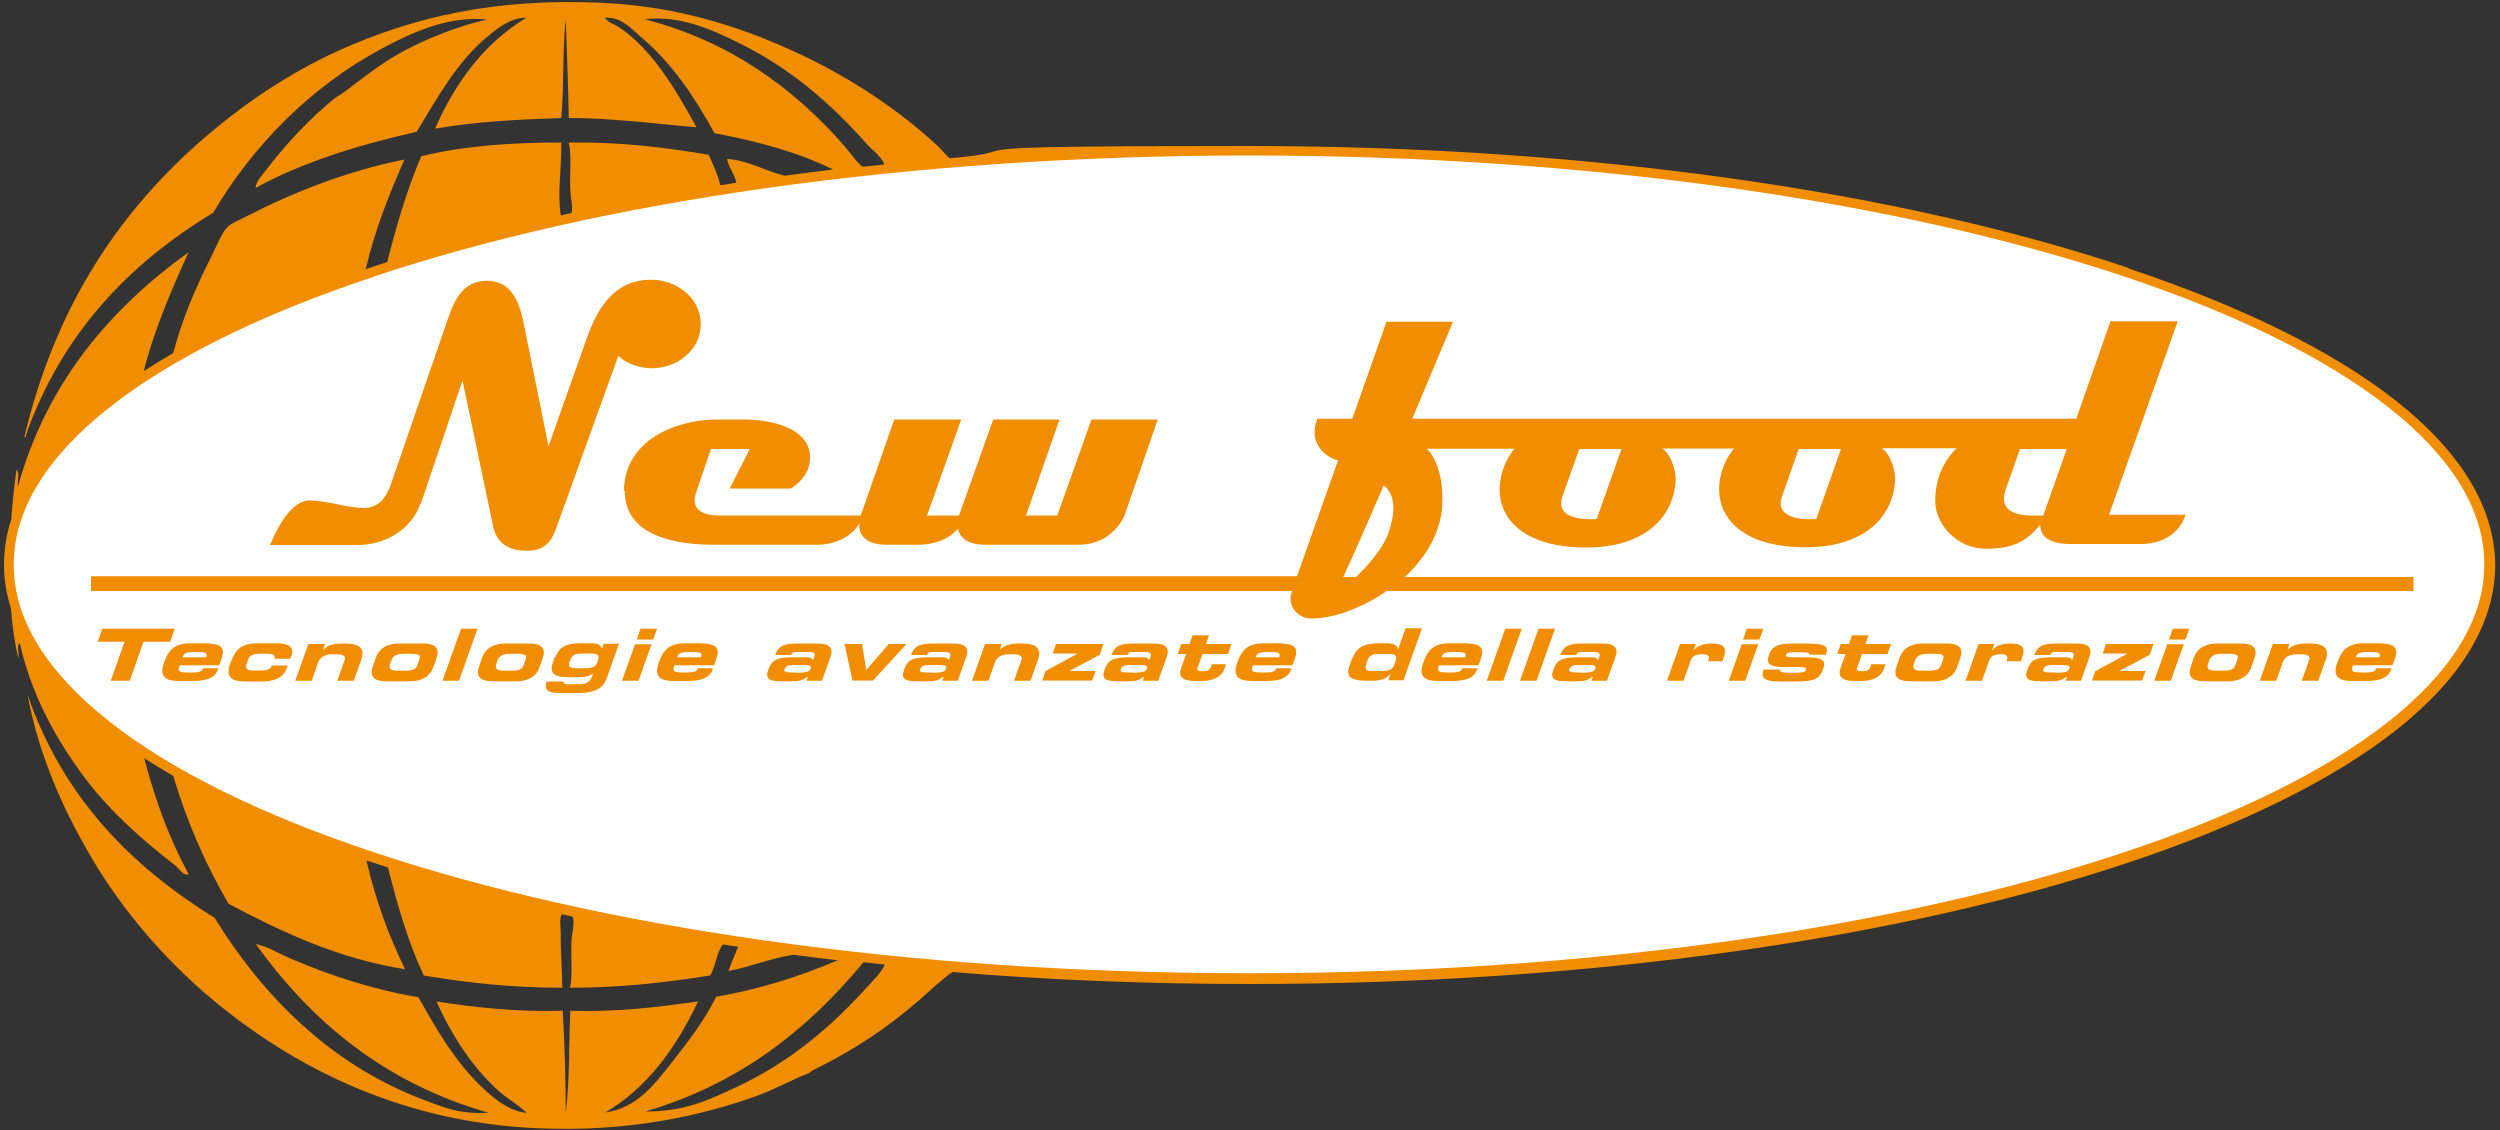 <?xml version="1.0" encoding="UTF-8"?>
<svg id="Livello_1" xmlns="http://www.w3.org/2000/svg" version="1.1" viewBox="0 0 1000 452.2">
  <rect x="0" y="0" width="1000" height="452.2" fill="#333333" stroke="none"/>
  <!-- Generator: Adobe Illustrator 29.0.0, SVG Export Plug-In . SVG Version: 2.1.0 Build 186)  -->
  <defs>
    <style>
      .st0 {
        fill: none;
      }

      .st1 {
        fill: #fff;
      }

      .st2 {
        fill: #f08d00;
      }
    </style>
  </defs>
  <g>
    <path class="st0" d="M347,57.7c-14.5-16.6-31-30.7-51.8-40.8-11.2-5.4-23.1-10.8-36.9-9.2,33.8,8.8,59.1,27.4,79.5,50.4,3,3.4,4.8,6.6,7.4,8.4,2.9-.3,5.7-.6,8.6-.9-1.3-3.2-4.4-5.2-6.8-7.9Z"/>
    <path class="st2" d="M851.6,107.4l-.7-.4c-90-30.1-214.2-48.6-351.3-48.6s-81.5,1.7-119.8,4.9c-1.4-1.2-2.9-3.2-4.9-5.1-15.7-14.5-34.5-26.8-53.6-35.9-22.5-10.7-48.7-19.8-81-21.2-43.1-1.9-75.1,5.9-104.1,18.8-21.9,9.9-40.2,22.7-56.6,37.1C45.4,87.3,21.8,124.7,9.8,174.5c0,.6.8.5.6-.6,14.3-40.2,40.9-68.3,74.9-88.8,15.6-26.6,39-50.5,67.5-65.7,11.6-6.2,26.4-13.2,42-11.6-12.2,2.8-23.9,7.6-33.5,12.7-9.5,5.2-16,10.6-23.7,16.4-1.4,1-2.5,1.5-3.7,2.4-10.3,8.3-19.7,18.6-27.4,28.6-1.7,2.2-4,4.5-4.3,7.3,18.7-10.3,40.8-17.1,64.5-22.5,8.4-14,16.6-28.6,28.6-38.3,3.9-3.2,9-7.4,15.2-7.3-16.8,10.2-28.3,25.7-36.5,44.4,15.4-2.8,32.9-3.7,50.5-4.3,1.2-12.6.4-27.2,1.8-39.5.4,13.2,1,26.2,1.2,39.5,17.7,0,36.4,2.5,51.1,3.7-8.2-14.9-17.7-31.2-31.1-40.1-1.8-1.2-4.3-1.7-5.5-3.7,6.5-.5,10.7,4.6,14.6,7.9,12.4,10.5,21.3,23.9,29.2,38.3,17.4,3.2,33.7,7.7,47.4,14.5-6.5.8-12.9,1.6-19.3,2.5-7.6-1.8-15.1-6.4-23.1-6.7.6,3.2,3.3,6.6,3.7,9.5-2.1.3-4.3.7-6.4,1-1-4.6-3-8.3-4.6-12.2-17.4-2.9-35.3-5.2-56-4.9,1.2,4.7.3,12.3.6,18.8,0,2.8,1.2,6.8.5,9.4-1.4.3-2.9.6-4.3,1-1.4-9.2.4-19.6.2-29.2-20.4,0-39.5,1.4-56,5.5-5.7,13.1-10.1,28.5-13.6,42.3-2.3.7-4.5,1.5-6.7,2.2-.7.2-1.3.4-1.9.7,3.7-16.1,9.5-30.2,15.5-43.9-22.8,4.5-44.9,13.3-62.7,22.5-2.7,1.4-6.5,2.9-7.9,4.3-2.6,2.5-4.7,8.1-6.7,12.1-6.2,12.3-11.6,24.7-15.2,38.5-4.1,2.4-8.1,4.8-11.8,7.3,4.3-17.3,11.9-34.2,17.9-47.6-31.6,22.8-56.8,52.4-68.2,93.7-.4-2.1.8-5.7-.6-6.7-.9,6.3-1.6,12.9-2.1,19.8-1.9,5.9-2.9,11.9-2.9,18.1s1,11.8,2.8,17.7c.5,7,1.5,13.7,2.9,19.8.4-1.9-.8-5.3.6-6.1,4.8,21.2,14.7,38.9,26.2,54.2,10.3,13.6,23,24.7,35.9,34.7,1.6,1.2,2.9,4.1,5.5,3.7-7.7-14.4-13.1-28.6-17.8-46.5,3.7,2.4,7.6,4.7,11.6,7.1,5.6,18.8,13.1,35.6,22.1,51.1,21.6,11.4,43.7,21.9,70.6,26.2-6.4-13.3-11.8-27.5-15.4-43.5.6.2,1.2.4,1.9.6,2.2.7,4.4,1.5,6.7,2.2,3.8,15.3,8.2,30.2,14.3,43.2,17.2,2.9,35.2,4.9,55.4,4.9,0-7-.7-14.8-.6-21.9,0-2.3-.7-5.5.4-7.5,1.5.3,2.9.6,4.4,1,.9,2.5-.4,6.8-.5,9.6-.3,6.6.5,14.1-.6,18.8,20.4,0,38.5-2.1,56-4.9,2.2-3,2.6-9.6,5.2-12.4,2,.3,4,.6,6,.9-1.2,3.3-2.7,6.3-3.8,9.7,8.6-1.6,17.1-5.2,26-6.5,5.9.8,11.7,1.5,17.7,2.2-14.8,6.3-30.7,11.5-48.6,14.6-4.9,9.8-11.6,18.4-18.2,26.8-6.5,8.1-13.4,17.7-26.2,19.5,17.1-10.1,28.4-26,37.1-44.4-16,2.2-32.3,4.3-51.1,3.7-.6,13.6-.2,28.3-1.8,40.8,0-14-.5-27.5-1.2-40.8-18.6.5-34.9-1.3-50.5-3.7,6.1,13.7,14.7,26.8,25,35.9,3.7,3.3,7.8,5.4,11,8.6-5.6-.4-10.9-4.1-14.6-7.3-12.4-10.6-20.6-24.5-28.6-38.9-18.5-3.1-35.7-8.9-50.5-15.2-5-2.1-9.6-5-14.6-6.1,22.4,31.2,51.6,55.6,93.1,67.5-11.7.7-18.4-2.3-26.8-5.5-37.2-14.3-64-42-82.7-72.4-33.8-21-60.9-48.6-74.9-89.4,4.6,24.8,14.6,46.8,26.2,66.3,11.5,19.3,26.6,37.1,43.2,51.8,32.8,28.7,77.3,52.9,134.5,55.4,35.3,1.6,65-4.6,88.8-13.3,6.7-2.5,14.5-6.8,19.5-8.6.8-.3,1.2-.9,1.8-1.2,17-8.4,29.9-17,43.2-28.6,2.4-2.1,9.1-8.4,12.8-10.8,38.1,3.2,78.1,4.8,119.2,4.8,137.1,0,261.3-18.5,351.3-48.6,89.9-30.1,146.3-71.4,146.6-118.8-.3-47.4-56.7-88.7-146.6-118.8ZM347,394.6h0c-14.1,15.8-31.1,30.3-52.4,40.2-11.3,5.3-20.9,9.9-36.5,9.8,37.9-11.1,65.1-32.9,87.3-59.7,2.8.3,5.6.6,8.5.9-1.2,3-4.4,6.1-6.9,8.9ZM353.8,65.8c-2.9.3-5.8.6-8.7.9-2.6-1.8-4.4-5-7.4-8.4h0c-20.4-23.2-45.8-41.8-79.8-50.6,0,0,.2,0,.3,0,0,0-.2,0-.3,0,13.8-1.6,25.9,3.7,37.1,9.2,20.9,10.2,37.2,24.3,51.8,40.8h0c2.4,2.6,5.7,4.8,6.9,8,0,0,0,0,0,0,0,0,0,.1,0,.2Z"/>
    <path class="st2" d="M347,57.5h0c-14.5-16.4-30.9-30.6-51.8-40.7-11.3-5.5-23.3-10.8-37.1-9.2,0,0,.2,0,.3,0,13.7-1.6,25.7,3.7,36.9,9.2,20.8,10.2,37.2,24.2,51.8,40.8,2.3,2.6,5.5,4.7,6.8,7.9,0,0,0,0,0,0-1.2-3.2-4.5-5.4-6.9-8.1Z"/>
  </g>
  <path class="st1" d="M149.5,110.7C59.9,140.4,5.3,181.9,5.5,225.8h0c-.3,43.9,54.4,85.3,144,115.1h0c89.5,29.9,213.3,48.4,350.1,48.4h0c136.8,0,260.6-18.5,350.1-48.4h0c89.6-29.8,144.2-71.2,144-115.1h0c.3-43.9-54.4-85.3-144-115.2h0c-89.5-29.9-213.3-48.4-350.1-48.4h0c-136.7,0-260.6,18.5-350,48.4h0Z"/>
  <g>
    <path class="st2" d="M965.3,230.8h-403.4c8.4-7.8,14.6-17.8,15-29.2.5-10.9-2.6-18.7-6.2-22.1h35.1c-2.9,3.5-4.8,7.7-5.6,12.3-2.4,14,7.6,27.4,34.8,27.2,19.5,0,33.9-9.4,35.2-26.2.5-3.9-1.8-11.2-5.3-13.4h28.7c-2.9,3.5-4.8,7.7-5.6,12.3-2.4,14,7.6,27.4,34.8,27.2,19.5,0,33.9-9.4,35.2-26.2.5-3.9-1.8-11.2-5.3-13.4h29.9c-5.2,5.2-8.5,12.1-8.5,21.2s8.6,19,20.2,19,16.4-3.3,21.8-9.6c-.2,6.4,7,7.7,11.9,7.7h28.1c8.2,0,15.5-3.6,18.1-11.7h-30.6l27.5-77.4h-26.9l-13.7,39h-265.6l16.3-38.8h-26.6l-13.7,38.8h-13.9c-3.8,8.8,2.3,15.1,8.2,16.7l-16.4,46.3H36.4v5.9h480.5l-.2.5c-2,5.5,2.6,10.3,7.3,10.5,8.7.2,20.4-3.9,30.7-11h410.7v-5.9.2ZM802.4,195.4l5.6-15.8h18.7l-9.4,26.6c-4.9,0-19.2,1.4-14.9-10.8h0ZM712.8,198.5l6.7-18.9h16.9l-9.9,28s-17.5,1.7-13.7-9.1ZM625,198.5l6.7-18.9h16.9l-9.9,28s-17.5,1.7-13.7-9.1ZM553.4,194.1c3.2,2.4,5.9,7.6,2,19-1.7,5.1-7.2,12.3-13,17.7h-5.1c6.9-14.9,16.2-36.7,16.2-36.7h0Z"/>
    <path class="st2" d="M168.4,201.3l16.6-49.1,12.2,58.1c1.5,7.3,6.5,10,13.6,10s9.9-3.6,12-9.9l24.5-68c3.6,3.2,8.6,4.9,13.4,4.9,10,0,19.6-7.1,19.6-17.7s-9.9-17.7-19.8-17.7c-14.8,0-21.5,11.2-25.9,23.7l-15.2,42.9-10.2-50.5c-1.7-7.9-5.2-15.7-14.3-15.7s-12.8,6.5-15.8,15.4l-22.7,65.9c-2,5.6-4.9,9.6-11.1,9.6s-14.5-3-21.6-3-13,11.1-15.7,17.8h35.1c10.8,0,21.5-6.1,25.1-16.6h0Z"/>
    <path class="st2" d="M249.9,196.3c0,18.7,21.5,21.6,35.8,21.6h41.1c6.7,0,13.6-2.8,16.9-8.5-.4,5.7,4.1,8.5,10.9,8.5h13.1c3.8,0,11.2-1.2,15.5-6.5.8,4.4,5,6.5,10.9,6.5h37.3c13.9,0,18.4-11.7,18.4-11.7l13.3-38.4h-26.5l-13.7,38.4h-12.5l13.4-38.4h-26.5l-13.7,38.4h-12.8l13.7-38.4h-26.8l-13.4,38.4h-56.9c-4.4,0-11.5-1.4-9.1-8.8l6.1-17.8h15.5l-8,15.8h24.5c4.4-2.9,7.9-7.1,7.6-13.1-.6-11.7-16.9-14.5-26.3-14.5h-10.8c-17.1,0-37.3,8.7-37.3,28.6h0Z"/>
  </g>
  <g>
    <path class="st2" d="M41.1,251.5h28.8l-1.8,5.2h-10.7l-5.5,15.6h-7.6l5.5-15.6h-10.7l1.8-5.2h0Z"/>
    <path class="st2" d="M66,264.1c2-5.6,5.7-6.8,10.4-6.8h4.6c7,0,9.4,1.2,7.6,6.3l-.9,2.5h-15.8l-.3.9c-.5,1.6.6,2,3.3,2h2c3.6,0,4-.8,4.3-1.7h6.1l-.2.6c-1.3,3.7-5.5,4.5-10.2,4.5h-4.9c-4.3,0-8.7-.7-6.5-7l.5-1.4h0ZM82.5,262.9c.6-1.8-.2-2.1-4-2.1s-4.9.3-5.5,2.1h9.6,0Z"/>
    <path class="st2" d="M92.7,264.1c2-5.6,5.7-6.8,10.4-6.8h7.4c4.8,0,7.3,1.5,6.1,4.9l-.5,1.3h-6.4c.5-1.5-.2-2-3.1-2h-2.5c-2.7,0-4.3.6-4.8,2.2l-.7,2c-.7,1.9.6,2.5,2.6,2.5h3.3c1.8,0,3.6-.3,4.1-1.7v-.3h6.5l-.5,1.3c-1.4,3.9-5.7,5.1-9.4,5.1h-6.7c-4.3,0-8.7-.7-6.5-7l.5-1.4h.2Z"/>
    <path class="st2" d="M123.4,257.6h6.6l-.8,2.4h0c1.9-2,4.4-2.6,7.9-2.6s9.7,0,7.4,6.5l-3,8.4h-6.6l3-8.4c.5-1.4-.6-2.2-3.5-2.2h-1.5c-2.8,0-4.9,1.1-5.6,3.2l-2.6,7.4h-6.6l5.2-14.6h0Z"/>
    <path class="st2" d="M150.3,263.2c1.7-4.8,5.9-5.8,9.3-5.8h9.8c3.3,0,6.9,1,5.2,5.8l-1.2,3.5c-1.7,4.8-5.9,5.8-9.3,5.8h-9.8c-3.3,0-6.9-1-5.2-5.8l1.2-3.5ZM156,265.6c-.7,2.1.5,2.7,3.5,2.7h1.6c4.2,0,5.2-.5,5.9-2.4l.7-2c.7-2,0-2.4-4.2-2.4h-1.6c-3,0-4.7.6-5.4,2.7l-.5,1.4h0Z"/>
    <path class="st2" d="M184.4,251.5h6.6l-7.4,20.8h-6.6l7.4-20.8h0Z"/>
    <path class="st2" d="M192.8,263.2c1.7-4.8,5.9-5.8,9.3-5.8h9.8c3.3,0,6.9,1,5.2,5.8l-1.2,3.5c-1.7,4.8-5.9,5.8-9.3,5.8h-9.8c-3.3,0-6.9-1-5.2-5.8l1.2-3.5ZM198.5,265.6c-.7,2.1.5,2.7,3.5,2.7h1.6c4.2,0,5.2-.5,5.9-2.4l.7-2c.7-2,0-2.4-4.2-2.4h-1.6c-3,0-4.7.6-5.4,2.7l-.5,1.4h0Z"/>
    <path class="st2" d="M222.1,263.1c1.6-4.6,4.8-5.8,10-5.8h3.8c3.3,0,4,.3,4.9,2.2h0l.7-2h6.1l-4.9,13.7c-1.1,3.1-3.3,6-11.5,6h-7.2c-4.4,0-6.6-.9-5.3-4.6h6.8c-.2.7,0,1.1,1.2,1.1h4.8c2.9,0,4.5-.8,5.4-3.3l.3-1c-1.7,1.1-2.9,1.5-6.4,1.5h-3.5c-6.4,0-7.5-2.1-6.1-6.1l.7-2,.2.2ZM234.1,267.3c3.2,0,4.3-.7,5-2.9.8-2.2.3-3-2.9-3h-3.2c-3.2,0-4.3.7-5.1,3-.8,2.2-.3,2.9,3,2.9h3.2Z"/>
    <path class="st2" d="M255.4,272.3h-6.6l5.2-14.6h6.6l-5.2,14.6ZM261.3,255.8h-6.6l1.5-4.3h6.6l-1.5,4.3Z"/>
    <path class="st2" d="M263.9,264.1c2-5.6,5.7-6.8,10.4-6.8h4.6c7,0,9.4,1.2,7.6,6.3l-.9,2.5h-15.8l-.3.9c-.5,1.6.6,2,3.3,2h2c3.6,0,4-.8,4.3-1.7h6.1l-.2.6c-1.3,3.7-5.5,4.5-10.2,4.5h-4.9c-4.3,0-8.7-.7-6.5-7l.5-1.4h0ZM280.4,262.9c.6-1.8-.2-2.1-4-2.1s-4.9.3-5.5,2.1h9.6,0Z"/>
    <path class="st2" d="M307.7,267.1c1.4-4,4.8-4.2,11.1-4.2s5.5,0,6.4,1.2l.5-1.3c.5-1.4.2-2-2.4-2h-3.9c-1.9,0-2.5,0-2.9,1.2h-6.4c1.4-4,4-4.6,9.5-4.6h7.6c4.5,0,6.3,1.8,5,5.3l-3.4,9.6h-6.2l.6-1.7c-2.4,1.6-3.2,1.9-6.4,1.9h-4.5c-4,0-6.3-.7-5.1-4.2l.4-1.2h0ZM318.7,269.1c4.5,0,5.1-.6,5.5-1.6.4-1.1.2-1.5-3.5-1.5h-2.9c-2.8,0-3.5.5-4,1.7-.3,1,.4,1.3,3,1.3h1.9Z"/>
    <path class="st2" d="M337.7,257.6h7.1l1.7,10.4,9-10.4h7.1l-13.4,14.6h-8.2l-3.2-14.6Z"/>
    <path class="st2" d="M362,267.1c1.4-4,4.8-4.2,11.1-4.2s5.5,0,6.4,1.2l.5-1.3c.5-1.4.2-2-2.4-2h-3.9c-1.9,0-2.5,0-2.9,1.2h-6.4c1.4-4,4-4.6,9.5-4.6h7.6c4.5,0,6.3,1.8,5,5.3l-3.4,9.6h-6.2l.6-1.7c-2.4,1.6-3.2,1.9-6.4,1.9h-4.5c-4,0-6.3-.7-5.1-4.2l.4-1.2h0ZM372.9,269.1c4.5,0,5.1-.6,5.5-1.6.4-1.1.2-1.5-3.5-1.5h-2.9c-2.8,0-3.5.5-4,1.7-.3,1,.4,1.3,3,1.3h1.9Z"/>
    <path class="st2" d="M394.1,257.6h6.6l-.8,2.4h0c1.9-2,4.4-2.6,7.9-2.6s9.7,0,7.4,6.5l-3,8.4h-6.6l3-8.4c.5-1.4-.6-2.2-3.5-2.2h-1.5c-2.8,0-4.9,1.1-5.6,3.2l-2.6,7.4h-6.6l5.2-14.6h0Z"/>
    <path class="st2" d="M418.1,268.5l13-7.1h-10l1.3-3.8h19l-1.5,4.3-12.2,6.5h10.5l-1.3,3.8h-20l1.3-3.7h0Z"/>
    <path class="st2" d="M442.2,267.1c1.4-4,4.8-4.2,11.1-4.2s5.5,0,6.4,1.2l.5-1.3c.5-1.4.2-2-2.4-2h-3.9c-1.9,0-2.5,0-2.9,1.2h-6.4c1.4-4,4-4.6,9.5-4.6h7.6c4.5,0,6.3,1.8,5,5.3l-3.4,9.6h-6.2l.6-1.7c-2.4,1.6-3.2,1.9-6.4,1.9h-4.5c-4,0-6.3-.7-5.1-4.2l.4-1.2h0ZM453.2,269.1c4.5,0,5.1-.6,5.5-1.6.4-1.1.2-1.5-3.5-1.5h-2.9c-2.8,0-3.5.5-4,1.7-.3,1,.4,1.3,3,1.3h1.9Z"/>
    <path class="st2" d="M474.4,261.6h-3.3l1.4-4h3.3l1.2-3.5h6.6l-1.2,3.5h10.2l-1.4,4h-10.2l-2,5.6c-.4,1.1.5,1.3,2.1,1.3s2.8-.4,3.3-1.8l.3-1h5.7l-.6,1.8c-1,2.8-3.9,4.9-9.1,4.9h-2.6c-4,0-7.1-1.1-5.7-5.1l2.1-5.8h0Z"/>
    <path class="st2" d="M495.3,264.1c2-5.6,5.7-6.8,10.4-6.8h4.6c7,0,9.4,1.2,7.6,6.3l-.9,2.5h-15.8l-.3.9c-.5,1.6.6,2,3.3,2h2c3.6,0,4-.8,4.3-1.7h6.1l-.2.6c-1.3,3.7-5.5,4.5-10.2,4.5h-4.9c-4.3,0-8.7-.7-6.5-7l.5-1.4h0ZM511.7,262.9c.6-1.8-.2-2.1-4-2.1s-4.9.3-5.5,2.1h9.6,0Z"/>
    <path class="st2" d="M540.9,263.6c1.3-3.7,3.2-6.3,11.5-6.3h1.9c2.7,0,5.2.6,4.8,2.9h0l3.1-8.9h6.6l-7.4,20.8h-6.1l1-2.7h0c-1.4,1.8-3.4,2.9-7.4,2.9h-1.9c-8.3,0-8.4-2.5-7.1-6.3l.9-2.6h0ZM546.5,265.8c-.6,1.6-.6,2.6,2.5,2.6h3.9c2.6,0,4.1-.5,4.9-2.7l.5-1.4c.8-2.2-.4-2.7-3-2.7h-3.9c-3.1,0-3.8.9-4.4,2.6l-.6,1.7h0Z"/>
    <path class="st2" d="M569.7,264.1c2-5.6,5.7-6.8,10.4-6.8h4.6c7,0,9.4,1.2,7.6,6.3l-.9,2.5h-15.8l-.3.9c-.5,1.6.6,2,3.3,2h2c3.6,0,4-.8,4.3-1.7h6.1l-.2.6c-1.3,3.7-5.5,4.5-10.2,4.5h-4.9c-4.3,0-8.7-.7-6.5-7l.5-1.4h0ZM586.1,262.9c.6-1.8-.2-2.1-4-2.1s-4.9.3-5.5,2.1h9.6,0Z"/>
    <path class="st2" d="M602.1,251.5h6.6l-7.4,20.8h-6.6l7.4-20.8h0Z"/>
    <path class="st2" d="M615.4,251.5h6.6l-7.4,20.8h-6.6l7.4-20.8h0Z"/>
    <path class="st2" d="M621.7,267.1c1.4-4,4.8-4.2,11.1-4.2s5.5,0,6.4,1.2l.5-1.3c.5-1.4.2-2-2.4-2h-3.9c-1.9,0-2.5,0-2.9,1.2h-6.4c1.4-4,4-4.6,9.5-4.6h7.6c4.5,0,6.3,1.8,5,5.3l-3.4,9.6h-6.2l.6-1.7c-2.4,1.6-3.2,1.9-6.4,1.9h-4.5c-4,0-6.3-.7-5.1-4.2l.4-1.2h0ZM632.6,269.1c4.5,0,5.1-.6,5.5-1.6.4-1.1.2-1.5-3.5-1.5h-2.9c-2.8,0-3.5.5-4,1.7-.3,1,.4,1.3,3,1.3h1.9Z"/>
    <path class="st2" d="M672.1,257.6h6.2l-1,2.8h0c1.6-2.3,4.5-3,7.5-3,4.8,0,6.1,1.7,4.6,5.8,0,.4-.3.8-.5,1.3h-5.7c.7-1.9.5-2.8-2.2-2.8s-4.1.7-4.7,2.5l-2.9,8.1h-6.6l5.2-14.6h0Z"/>
    <path class="st2" d="M698.1,272.3h-6.6l5.2-14.6h6.6l-5.2,14.6ZM703.8,255.8h-6.6l1.5-4.3h6.6l-1.5,4.3Z"/>
    <path class="st2" d="M712.1,267.7c-.3.8,0,1.4,3.6,1.4h2.3c3.1,0,4-.2,4.3-1.1s0-1.2-2.4-1.2h-6.1c-6.1,0-7.5-1.2-6.1-5.2,1.3-3.7,5-4.2,9.5-4.2h4.6c8.6,0,9.7,1,8.6,4.5h-6.6c0-.9-.6-1-4.5-1s-4.5,0-4.9,1.1c-.2.6.2.9,3.6.9h4.5c7.9,0,7.7,2.2,6.7,4.8-1.4,3.9-3.6,4.9-11,4.9h-6.2c-6,0-7.8-1.2-6.6-4.8h6.8,0Z"/>
    <path class="st2" d="M738.2,261.6h-3.3l1.4-4h3.3l1.2-3.5h6.6l-1.2,3.5h10.2l-1.4,4h-10.2l-2,5.6c-.4,1.1.5,1.3,2.1,1.3s2.8-.4,3.3-1.8l.3-1h5.7l-.6,1.8c-1,2.8-3.9,4.9-9.1,4.9h-2.6c-4,0-7.1-1.1-5.7-5.1l2.1-5.8h0Z"/>
    <path class="st2" d="M759.8,263.2c1.7-4.8,5.9-5.8,9.3-5.8h9.8c3.3,0,6.9,1,5.2,5.8l-1.2,3.5c-1.7,4.8-5.9,5.8-9.3,5.8h-9.8c-3.3,0-6.9-1-5.2-5.8l1.2-3.5ZM765.5,265.6c-.7,2.1.5,2.7,3.5,2.7h1.6c4.2,0,5.2-.5,5.9-2.4l.7-2c.7-2,0-2.4-4.2-2.4h-1.6c-3,0-4.7.6-5.4,2.7l-.5,1.4h0Z"/>
    <path class="st2" d="M791.5,257.6h6.2l-1,2.8h0c1.6-2.3,4.5-3,7.5-3,4.8,0,6.1,1.7,4.6,5.8,0,.4-.3.8-.5,1.3h-5.7c.7-1.9.5-2.8-2.2-2.8s-4.1.7-4.7,2.5l-2.9,8.1h-6.6l5.2-14.6h0Z"/>
    <path class="st2" d="M811.3,267.1c1.4-4,4.8-4.2,11.1-4.2s5.5,0,6.4,1.2l.5-1.3c.5-1.4.2-2-2.4-2h-3.9c-1.9,0-2.5,0-2.9,1.2h-6.4c1.4-4,4-4.6,9.5-4.6h7.6c4.5,0,6.3,1.8,5,5.3l-3.4,9.6h-6.2l.6-1.7c-2.4,1.6-3.2,1.9-6.4,1.9h-4.5c-4,0-6.3-.7-5.1-4.2l.4-1.2h0ZM822.2,269.1c4.5,0,5.1-.6,5.5-1.6.4-1.1.2-1.5-3.5-1.5h-2.9c-2.8,0-3.5.5-4,1.7-.3,1,.4,1.3,3,1.3h1.9Z"/>
    <path class="st2" d="M838.1,268.5l13-7.1h-10l1.3-3.8h19l-1.5,4.3-12.2,6.5h10.5l-1.3,3.8h-20.1l1.3-3.7h0Z"/>
    <path class="st2" d="M868.3,272.3h-6.6l5.2-14.6h6.6l-5.2,14.6ZM874.2,255.8h-6.6l1.5-4.3h6.6l-1.5,4.3Z"/>
    <path class="st2" d="M877.5,263.2c1.7-4.8,5.9-5.8,9.3-5.8h9.8c3.3,0,6.9,1,5.2,5.8l-1.2,3.5c-1.7,4.8-5.9,5.8-9.3,5.8h-9.8c-3.3,0-6.9-1-5.2-5.8l1.2-3.5ZM883.2,265.6c-.7,2.1.5,2.7,3.5,2.7h1.6c4.2,0,5.2-.5,5.9-2.4l.7-2c.7-2,0-2.4-4.2-2.4h-1.6c-3,0-4.7.6-5.4,2.7l-.5,1.4h0Z"/>
    <path class="st2" d="M909.2,257.6h6.6l-.8,2.4h0c1.9-2,4.4-2.6,7.9-2.6s9.7,0,7.4,6.5l-3,8.4h-6.6l3-8.4c.5-1.4-.6-2.2-3.5-2.2h-1.5c-2.8,0-4.9,1.1-5.6,3.2l-2.6,7.4h-6.6l5.2-14.6h0Z"/>
    <path class="st2" d="M935.3,264.1c2-5.6,5.7-6.8,10.4-6.8h4.6c7,0,9.4,1.2,7.6,6.3l-.9,2.5h-15.8l-.3.9c-.5,1.6.6,2,3.3,2h2c3.6,0,4-.8,4.3-1.7h6.1l-.2.6c-1.3,3.7-5.5,4.5-10.2,4.5h-4.9c-4.3,0-8.7-.7-6.5-7l.5-1.4h0ZM951.8,262.9c.6-1.8-.2-2.1-4-2.1s-4.9.3-5.5,2.1h9.6,0Z"/>
  </g>
</svg>